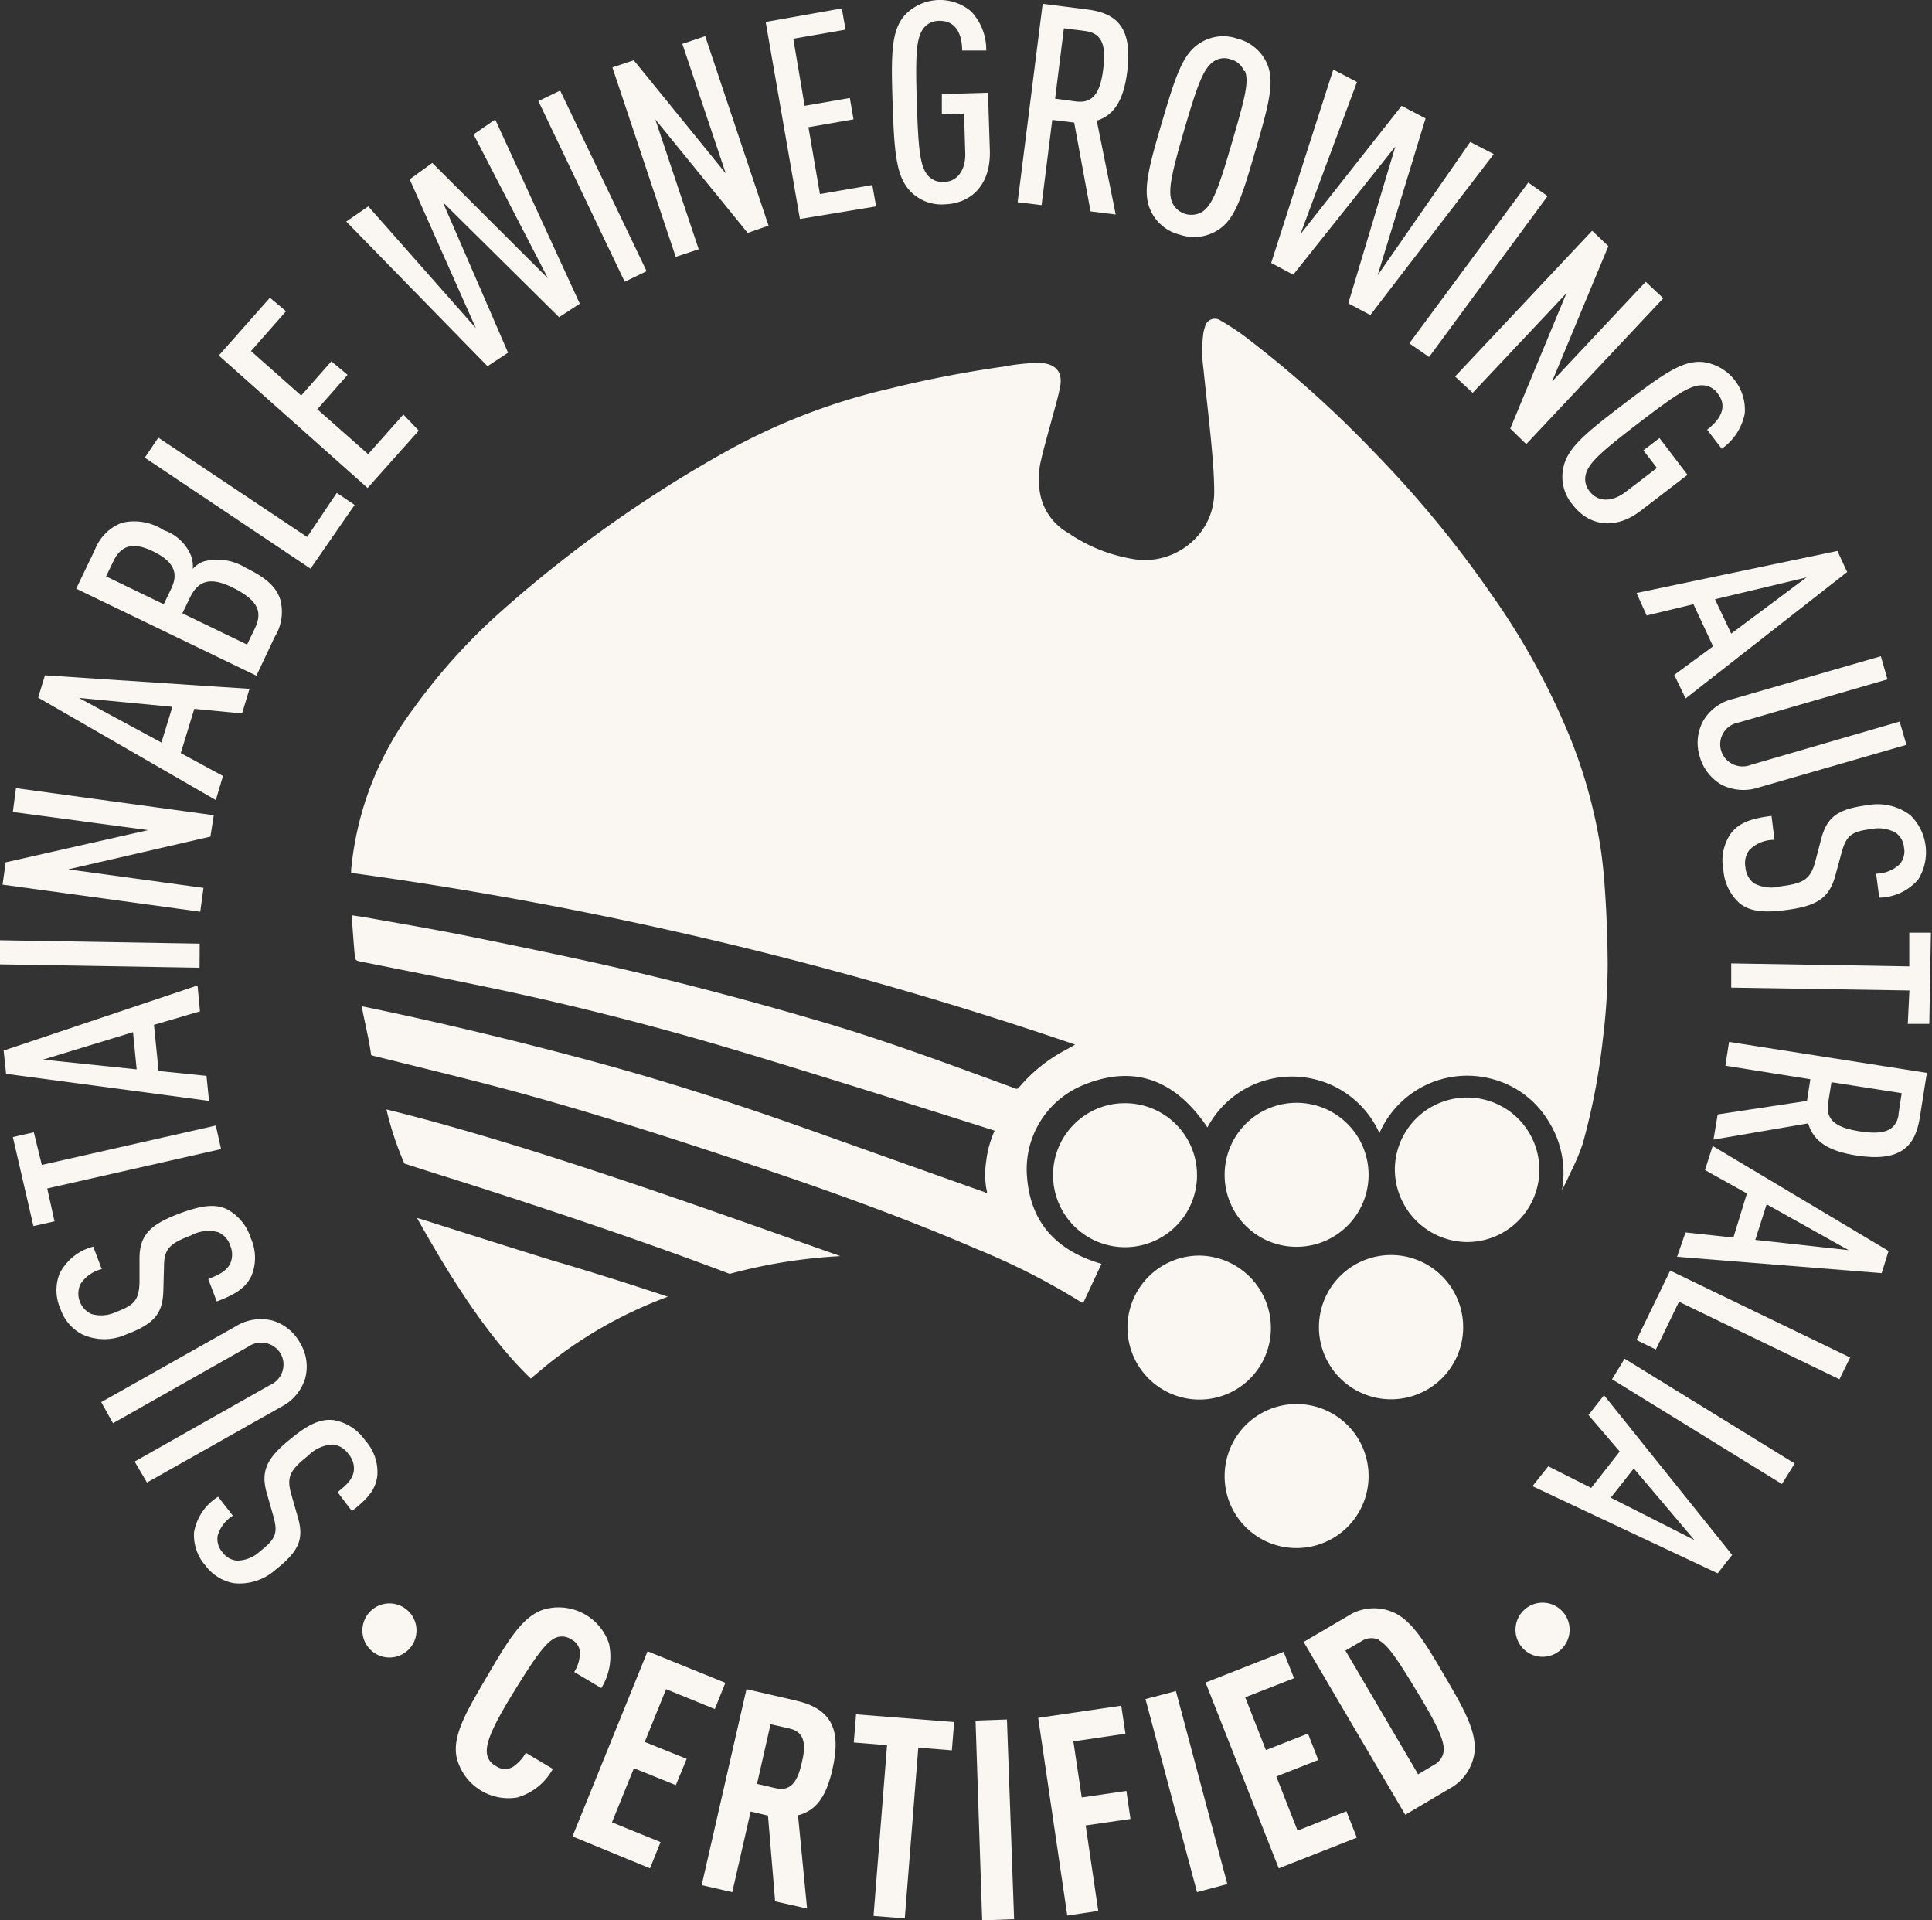<svg id="Layer_1" data-name="Layer 1" xmlns="http://www.w3.org/2000/svg" viewBox="0 0 142.79 141.89"><rect x="0" y="0" width="142.79" height="141.89" fill="#333333" stroke="none"/><defs><style>.cls-1{fill:#faf7f2;}</style></defs><path class="cls-1" d="M69.29,156a3.94,3.94,0,0,1-4.5-3c-.31-1.63.8-3.46,2.29-6s2.57-4.39,4.16-4.89a3.93,3.93,0,0,1,4.82,2.52,4.44,4.44,0,0,1-.57,3.29l-2-1.19a2.72,2.72,0,0,0,.42-1.41,1.12,1.12,0,0,0-.64-1,1.22,1.22,0,0,0-1.24-.08c-.73.39-1.57,1.63-3,3.95s-2.06,3.65-2,4.48a1.19,1.19,0,0,0,.66,1,1.17,1.17,0,0,0,1.22.1,3,3,0,0,0,1-1.07l2,1.19A4.38,4.38,0,0,1,69.29,156Z" transform="translate(-31.05 -23.18)"/><path class="cls-1" d="M73.36,158.88l5.55-13.68,5.75,2.33-.78,1.94L80.28,148,78.7,151.9l3.1,1.25L81,155.09l-3.1-1.25-1.62,4,3.59,1.46-.78,1.94Z" transform="translate(-31.05 -23.18)"/><path class="cls-1" d="M88.34,163.68l-.53-6.34-1.28-.3L85.17,163l-2.26-.52L86.22,148l3.64.84c2.63.6,3.4,2.12,2.71,5.1-.41,1.78-1.06,3-2.54,3.38l.67,6.89Zm1.07-12.77L88,150.59,87,155l1.4.32c1.21.28,1.63-.69,1.91-1.88S90.63,151.19,89.41,150.91Z" transform="translate(-31.05 -23.18)"/><path class="cls-1" d="M98.92,152.32l-1,12.62-2.31-.18,1-12.62-2.46-.2.17-2.08,7.25.57-.17,2.09Z" transform="translate(-31.05 -23.18)"/><path class="cls-1" d="M103.64,165.08l-.49-14.76,2.32-.08L106,165Z" transform="translate(-31.05 -23.18)"/><path class="cls-1" d="M110.38,151.86,111,156l3.3-.48.3,2.07-3.31.48.93,6.32-2.29.34-2.15-14.61,6.14-.9.31,2.07Z" transform="translate(-31.05 -23.18)"/><path class="cls-1" d="M119.52,163l-3.81-14.27,2.25-.59,3.8,14.26Z" transform="translate(-31.05 -23.18)"/><path class="cls-1" d="M125.56,161.24l-5.41-13.73,5.77-2.27.77,1.95-3.61,1.41,1.53,3.9,3.11-1.22.76,1.95-3.1,1.22,1.57,4,3.61-1.43.77,1.95Z" transform="translate(-31.05 -23.18)"/><path class="cls-1" d="M140,152.86a3.58,3.58,0,0,1-1.86,2.51l-3.23,1.91-7.51-12.77,3.24-1.9a3.55,3.55,0,0,1,3.1-.4c1.57.5,2.62,2.32,4.06,4.78S140.28,151.24,140,152.86Zm-7-8.49a1.32,1.32,0,0,0-1.32.08l-1.19.7,5.37,9.14,1.18-.7a1.34,1.34,0,0,0,.72-1.12c0-.81-.65-2.1-2-4.32S133.66,144.74,132.93,144.37Z" transform="translate(-31.05 -23.18)"/><path class="cls-1" d="M61.12,142.13a2,2,0,1,1-2.77.19A2,2,0,0,1,61.12,142.13Z" transform="translate(-31.05 -23.18)"/><path class="cls-1" d="M55.73,128.12a3.61,3.61,0,0,1,2.31,1.5,3.48,3.48,0,0,1,.9,2.58c-.11,1-.64,1.67-1.88,2.64L56,133.44c.76-.6,1.12-1,1.2-1.58a1.6,1.6,0,0,0-.4-1.24,1.62,1.62,0,0,0-1.16-.7,2.74,2.74,0,0,0-1.83.84c-1.33,1.05-1.59,1.56-1.24,2.81l.5,1.75c.45,1.57.1,2.47-1.65,3.85a4,4,0,0,1-3.08,1,3.35,3.35,0,0,1-2.11-1.31,3.42,3.42,0,0,1-.84-2.45,3.86,3.86,0,0,1,1.78-2.63l1.09,1.4a2.62,2.62,0,0,0-1.12,1.46,1.48,1.48,0,0,0,.36,1.25,1.46,1.46,0,0,0,1.06.61,2.51,2.51,0,0,0,1.7-.68c1.15-.9,1.35-1.34,1-2.58l-.49-1.72c-.5-1.74.08-2.69,1.9-4.13C53.85,128.44,54.74,128,55.73,128.12Z" transform="translate(-31.05 -23.18)"/><path class="cls-1" d="M51.18,120.76a3.43,3.43,0,0,1,2.06,1.68,3.34,3.34,0,0,1,.36,2.61,3.53,3.53,0,0,1-1.75,2.08l-9.94,5.6L41,131.18l10-5.65a1.65,1.65,0,0,0,.8-2.31,1.67,1.67,0,0,0-2.4-.53l-10,5.66-.87-1.56,9.94-5.6A3.52,3.52,0,0,1,51.18,120.76Z" transform="translate(-31.05 -23.18)"/><path class="cls-1" d="M47.82,112.53a3.66,3.66,0,0,1,1.76,2.13,3.54,3.54,0,0,1,.08,2.74c-.4.89-1.12,1.4-2.59,1.95l-.63-1.66c.91-.35,1.38-.64,1.63-1.15a1.68,1.68,0,0,0,0-1.31,1.61,1.61,0,0,0-.9-1,2.7,2.7,0,0,0-2,.24c-1.59.6-2,1-2,2.32l-.05,1.82c-.06,1.63-.65,2.39-2.75,3.18a3.94,3.94,0,0,1-3.23,0,3.31,3.31,0,0,1-1.62-1.89,3.36,3.36,0,0,1-.07-2.6,3.86,3.86,0,0,1,2.49-2l.63,1.66A2.63,2.63,0,0,0,37,118.06a1.66,1.66,0,0,0,.79,2.21,2.54,2.54,0,0,0,1.83-.14c1.36-.51,1.69-.88,1.74-2.16l0-1.79c0-1.82.88-2.55,3.06-3.37C45.93,112.27,46.91,112.11,47.82,112.53Z" transform="translate(-31.05 -23.18)"/><path class="cls-1" d="M34.14,109.26,47,106.35l.39,1.74L34.54,111l.54,2.43-1.56.35L32,107.2l1.55-.35Z" transform="translate(-31.05 -23.18)"/><path class="cls-1" d="M45.83,97.91l-3.4,1,.34,3.41,3.54.36.19,1.85-15-2-.18-1.72L45.65,96Zm-11.6,3.57,6.92.72-.27-2.75Z" transform="translate(-31.05 -23.18)"/><path class="cls-1" d="M45.8,94.69l-14.75-.25,0-1.78,14.76.25Z" transform="translate(-31.05 -23.18)"/><path class="cls-1" d="M46.6,85,36.09,87.42l10,1.37-.24,1.76-14.61-2,.23-1.65L42,84.52,32,83.18l.23-1.76,14.62,2Z" transform="translate(-31.05 -23.18)"/><path class="cls-1" d="M48.94,75.9l-3.53-.34-1,3.27,3.12,1.69L47,82.3,33.87,74.73l.5-1.65,15.12,1ZM36.88,74.75l6.1,3.3.81-2.64Z" transform="translate(-31.05 -23.18)"/><path class="cls-1" d="M51.74,67.4a3.5,3.5,0,0,1-.39,2.85L50,73.11,36.68,66.68l1.38-2.87a3.45,3.45,0,0,1,2-2,4,4,0,0,1,3.1.55,3.34,3.34,0,0,1,2,1.86,2.36,2.36,0,0,1,.14,1,1.88,1.88,0,0,1,.9-.58,4,4,0,0,1,3,.49C50.69,65.86,51.41,66.5,51.74,67.4Zm-12.3-2.77-.55,1.14,4.26,2.06.55-1.14c.56-1.16.21-2-1.3-2.75S40,63.48,39.44,64.63Zm5.65,2.71-.56,1.16,4.78,2.31.56-1.16c.59-1.21.31-2.06-1.52-3S45.67,66.15,45.09,67.34Z" transform="translate(-31.05 -23.18)"/><path class="cls-1" d="M54,65.2,41.75,57l1-1.48,11,7.34,2.19-3.26,1.32.89Z" transform="translate(-31.05 -23.18)"/><path class="cls-1" d="M58.22,59.24l-11-9.79L51,45.18l1.19,1-2.59,2.94,3.71,3.29,2.23-2.53,1.2,1-2.24,2.54,3.76,3.32,2.6-2.93L62,55Z" transform="translate(-31.05 -23.18)"/><path class="cls-1" d="M73.9,45.62l-1.53,1-8.59-8.5L68.6,49.24l-1.52,1L56.64,39.55l1.63-1.12,7.95,9-4.89-11L63,35.22l8.55,8.53L66.05,33.11l1.6-1.1Z" transform="translate(-31.05 -23.18)"/><path class="cls-1" d="M77.22,44,70.84,30.65l1.61-.78,6.39,13.35Z" transform="translate(-31.05 -23.18)"/><path class="cls-1" d="M86.31,40.39,79.48,32l3.21,9.6-1.7.56-4.68-14,1.58-.53L84.69,36l-3.21-9.58,1.69-.57,4.68,14Z" transform="translate(-31.05 -23.18)"/><path class="cls-1" d="M90.17,39.36,87.64,24.8l5.63-1,.27,1.57-3.86.67L90.52,31l3.34-.58L94.13,32l-3.33.58.85,4.94,3.87-.67.28,1.58Z" transform="translate(-31.05 -23.18)"/><path class="cls-1" d="M100.86,38.28a3.2,3.2,0,0,1-2.56-1c-1-1.08-1.16-2.76-1.28-6.45s-.1-5.37.89-6.52a3.57,3.57,0,0,1,4.91-.29,4.12,4.12,0,0,1,1.12,2.89l-1.78,0c0-1-.34-2.23-1.71-2.19a1.42,1.42,0,0,0-1.18.6c-.5.72-.57,1.9-.46,5.41s.24,4.68.78,5.37a1.41,1.41,0,0,0,1.22.52c1,0,1.61-.9,1.58-2.1l-.09-2.95-1.64.05,0-1.49,3.41-.1.14,4.37C104.24,36.91,102.78,38.22,100.86,38.28Z" transform="translate(-31.05 -23.18)"/><path class="cls-1" d="M111.65,38.8l-1.21-6.56-1.62-.2-.79,6.3-1.77-.22,1.85-14.66,3.31.42c2.23.28,3.34,1.4,2.94,4.61-.26,2-.9,3.18-2.25,3.61l1.4,6.93Zm-.4-13.33-1.57-.2-.65,5.2,1.56.21c1.36.17,1.8-.84,2-2.41S112.61,25.64,111.25,25.47Z" transform="translate(-31.05 -23.18)"/><path class="cls-1" d="M121,40.22a3.27,3.27,0,0,1-2.75.3,3.21,3.21,0,0,1-2.13-1.72c-.66-1.36-.25-3,.79-6.53s1.56-5.14,2.86-5.93a3.19,3.19,0,0,1,2.72-.31,3.29,3.29,0,0,1,2.15,1.73c.66,1.36.23,3-.8,6.53S122.32,39.43,121,40.22Zm2-11.78a1.45,1.45,0,0,0-1-.88,1.4,1.4,0,0,0-1.31.2c-.7.53-1.13,1.64-2.11,5s-1.22,4.53-.91,5.35a1.56,1.56,0,0,0,2.3.68c.7-.53,1.13-1.64,2.11-5S123.37,29.26,123.07,28.44Z" transform="translate(-31.05 -23.18)"/><path class="cls-1" d="M132.33,46.46l-1.63-.86L134.18,34l-7.55,9.48L125,42.61l4.59-14.29,1.75.92-4.18,11.25L134.64,31l1.77.93-3.54,11.59,6.84-9.85,1.74.9Z" transform="translate(-31.05 -23.18)"/><path class="cls-1" d="M135.21,48.55,144,36.67l1.43,1-8.76,11.89Z" transform="translate(-31.05 -23.18)"/><path class="cls-1" d="M142.67,54.85l4.15-10-6.93,7.36L138.59,51l10.13-10.77,1.2,1.14-4.16,10L152.68,44l1.3,1.22L143.85,56Z" transform="translate(-31.05 -23.18)"/><path class="cls-1" d="M147.27,60.46a3.17,3.17,0,0,1-.69-2.65c.27-1.49,1.57-2.56,4.51-4.8s4.31-3.21,5.81-3.08a3.56,3.56,0,0,1,3.1,3.82,4.16,4.16,0,0,1-1.7,2.59l-1.08-1.41c.79-.6,1.62-1.58.79-2.66a1.41,1.41,0,0,0-1.18-.62c-.87,0-1.88.65-4.66,2.78s-3.66,2.92-3.91,3.77a1.41,1.41,0,0,0,.28,1.29c.63.82,1.67.78,2.63.06l2.34-1.79-1-1.3,1.19-.91,2.07,2.72-3.47,2.66C150.35,62.41,148.44,62,147.27,60.46Z" transform="translate(-31.05 -23.18)"/><path class="cls-1" d="M154.79,73.05l2.87-2.11-1.45-3.11-3.46.83L152,67l14.85-3.11.72,1.56-11.94,9.34Zm9.77-7.2-6.76,1.61L159,70Z" transform="translate(-31.05 -23.18)"/><path class="cls-1" d="M158.29,81.17a3.49,3.49,0,0,1-1.62-2.1,3.39,3.39,0,0,1,.26-2.62,3.48,3.48,0,0,1,2.19-1.62l10.94-3.16.49,1.71-11,3.19a1.63,1.63,0,0,0-1.3,2.06,1.66,1.66,0,0,0,2.2,1.07l11-3.2.5,1.72L161,81.38A3.57,3.57,0,0,1,158.29,81.17Z" transform="translate(-31.05 -23.18)"/><path class="cls-1" d="M159.63,89.94a3.69,3.69,0,0,1-1.21-2.49,3.51,3.51,0,0,1,.56-2.69c.59-.76,1.41-1.09,3-1.29l.22,1.77a2.56,2.56,0,0,0-1.85.74,1.6,1.6,0,0,0-.3,1.27,1.66,1.66,0,0,0,.63,1.2,2.78,2.78,0,0,0,2,.22c1.68-.21,2.17-.53,2.52-1.78l.46-1.75c.43-1.58,1.19-2.18,3.41-2.46a4,4,0,0,1,3.16.73,3.81,3.81,0,0,1,.59,4.76,3.87,3.87,0,0,1-2.88,1.34l-.23-1.77a2.59,2.59,0,0,0,1.72-.68,1.43,1.43,0,0,0,.34-1.25,1.49,1.49,0,0,0-.59-1.08,2.6,2.6,0,0,0-1.82-.29c-1.44.18-1.84.46-2.19,1.7l-.47,1.73c-.47,1.75-1.45,2.28-3.75,2.57C161.41,90.63,160.41,90.54,159.63,89.94Z" transform="translate(-31.05 -23.18)"/><path class="cls-1" d="M172.17,96.37,159,96.16l0-1.79,13.16.22,0-2.49,1.6,0-.12,6.74-1.59,0Z" transform="translate(-31.05 -23.18)"/><path class="cls-1" d="M158,105.53l6.6-1,.25-1.6-6.28-1,.27-1.76,14.62,2.29-.52,3.3c-.35,2.22-1.51,3.3-4.71,2.8-2-.32-3.14-1-3.54-2.37l-7,1.2Zm13.36,0,.24-1.57-5.19-.81-.25,1.56c-.21,1.35.79,1.83,2.35,2.07S171.17,106.87,171.38,105.52Z" transform="translate(-31.05 -23.18)"/><path class="cls-1" d="M155.62,114.25l3.54.38,1-3.26-3.1-1.73.57-1.78,13,7.76-.51,1.64-15.12-1.21Zm12.06,1.31-6.06-3.39-.84,2.63Z" transform="translate(-31.05 -23.18)"/><path class="cls-1" d="M154.49,117.07l13.3,6.42L167,125.1l-11.86-5.73-1.71,3.53-1.43-.7Z" transform="translate(-31.05 -23.18)"/><path class="cls-1" d="M151.12,123.58l12.57,7.74-.94,1.52-12.56-7.74Z" transform="translate(-31.05 -23.18)"/><path class="cls-1" d="M145.48,131.53l3.17,1.6,2.11-2.69-2.31-2.7,1.15-1.46,9.47,11.8L158,139.44,144.31,133Zm10.8,5.45-4.48-5.29-1.7,2.16Z" transform="translate(-31.05 -23.18)"/><path class="cls-1" d="M143.72,142.12a2,2,0,1,1-.19,2.78A2,2,0,0,1,143.72,142.12Z" transform="translate(-31.05 -23.18)"/><path class="cls-1" d="M57.78,97.53l2,.42q7.34,1.58,14.57,3.52c6,1.6,11.86,3.52,17.69,5.61l11.6,4.13c.07,0,.26.12.38.16a6.15,6.15,0,0,1-.09-2.32,7.68,7.68,0,0,1,.63-2.32c-.26-.09-13.65-4.34-20-6.21q-7.74-2.28-15.62-4c-3.71-.8-7.43-1.52-11.15-2.27-.47-.09-.48-.09-.53-.56-.08-.94-.15-1.89-.22-2.88.44.07.83.12,1.21.19,2.36.42,4.72.82,7.07,1.29,3.46.7,6.92,1.41,10.37,2.18,5.65,1.28,11.26,2.77,16.82,4.43,4.32,1.3,8.55,2.87,12.79,4.42l.75.28a.23.23,0,0,0,.31-.06,11.5,11.5,0,0,1,3.46-2.78l.69-.39A284.41,284.41,0,0,0,57,87.68a1.21,1.21,0,0,0,0-.21,23.5,23.5,0,0,1,4.66-12,43.75,43.75,0,0,1,6.56-7.23A93.56,93.56,0,0,1,84.79,56.5a46.27,46.27,0,0,1,12-4.6,84.22,84.22,0,0,1,8.49-1.64A13.81,13.81,0,0,1,108,50c1.09.08,1.61.69,1.4,1.76-.16.84-.42,1.67-.64,2.51-.27,1-.58,2.06-.81,3.1A5.75,5.75,0,0,0,108,60,4.24,4.24,0,0,0,110,62.56a11.8,11.8,0,0,0,4.59,1.89A5.18,5.18,0,0,0,119.37,63a4.89,4.89,0,0,0,1.42-3.47c0-1.22-.11-2.44-.22-3.65-.17-1.81-.39-3.61-.57-5.41a9.74,9.74,0,0,1,0-2.75,3.64,3.64,0,0,1,.11-.39.74.74,0,0,1,1.17-.45A17.42,17.42,0,0,1,123,48a81.29,81.29,0,0,1,9.59,8.57,80.4,80.4,0,0,1,8.65,10.48,52.78,52.78,0,0,1,6,11,37.46,37.46,0,0,1,2.07,7.56c.21,1.31.32,2.64.4,4,.1,1.6.15,3.21.16,4.82a45,45,0,0,1-.36,5.56,48.28,48.28,0,0,1-1.49,7.72,16.6,16.6,0,0,1-.93,2.18c-.18.42-.39.83-.6,1.24a7.15,7.15,0,0,0-1-5.11,6.9,6.9,0,0,0-4.17-3.11,7.08,7.08,0,0,0-8.32,4,7.08,7.08,0,0,0-12.71-.42c-2.33-3.46-5.39-4.75-9.32-3.07a6.72,6.72,0,0,0-4,6.89c.31,3.34,2.28,5.33,5.49,6.26l-1.34,2.86-.12,0a51.1,51.1,0,0,0-7.73-3.94c-5.81-2.51-11.78-4.62-17.79-6.61-5.67-1.89-11.36-3.7-17.12-5.24-3.2-.85-6.41-1.62-9.62-2.42a1.08,1.08,0,0,1-.26-.08C58.33,100,58,98.7,57.78,97.53Z" transform="translate(-31.05 -23.18)"/><path class="cls-1" d="M128.53,121.25a5.33,5.33,0,1,1,10.66,0,5.33,5.33,0,0,1-10.66,0Z" transform="translate(-31.05 -23.18)"/><path class="cls-1" d="M114.2,104.7a5.32,5.32,0,1,1-5.32,5.33A5.3,5.3,0,0,1,114.2,104.7Z" transform="translate(-31.05 -23.18)"/><path class="cls-1" d="M121.56,110a5.32,5.32,0,1,1,5.41,5.31A5.31,5.31,0,0,1,121.56,110Z" transform="translate(-31.05 -23.18)"/><path class="cls-1" d="M121.56,132.27a5.32,5.32,0,1,1,5.41,5.3A5.3,5.3,0,0,1,121.56,132.27Z" transform="translate(-31.05 -23.18)"/><path class="cls-1" d="M119.73,126.6a5.32,5.32,0,1,1-.06-10.64,5.35,5.35,0,0,1,5.31,5.37A5.28,5.28,0,0,1,119.73,126.6Z" transform="translate(-31.05 -23.18)"/><path class="cls-1" d="M134.14,109.63a5.34,5.34,0,1,1,5.33,5.33A5.39,5.39,0,0,1,134.14,109.63Z" transform="translate(-31.05 -23.18)"/><path class="cls-1" d="M93.16,116c-10.26-3.62-23-8.24-33.55-10.84a22.86,22.86,0,0,0,1.33,4s1.55.5,2.18.7c6.72,2.1,15,4.85,21.86,7.45A39.2,39.2,0,0,1,93.16,116Z" transform="translate(-31.05 -23.18)"/><path class="cls-1" d="M71.53,124A32,32,0,0,1,80.41,119h0c-3-1-5.52-1.79-8.64-2.71-7-2.18-9.47-3-9.9-3.11,2.24,4,5.11,8.7,8.41,11.87C70.58,124.78,71.43,124.09,71.53,124Z" transform="translate(-31.05 -23.18)"/><path class="cls-1" d="M62.39,114.11" transform="translate(-31.05 -23.18)"/></svg>